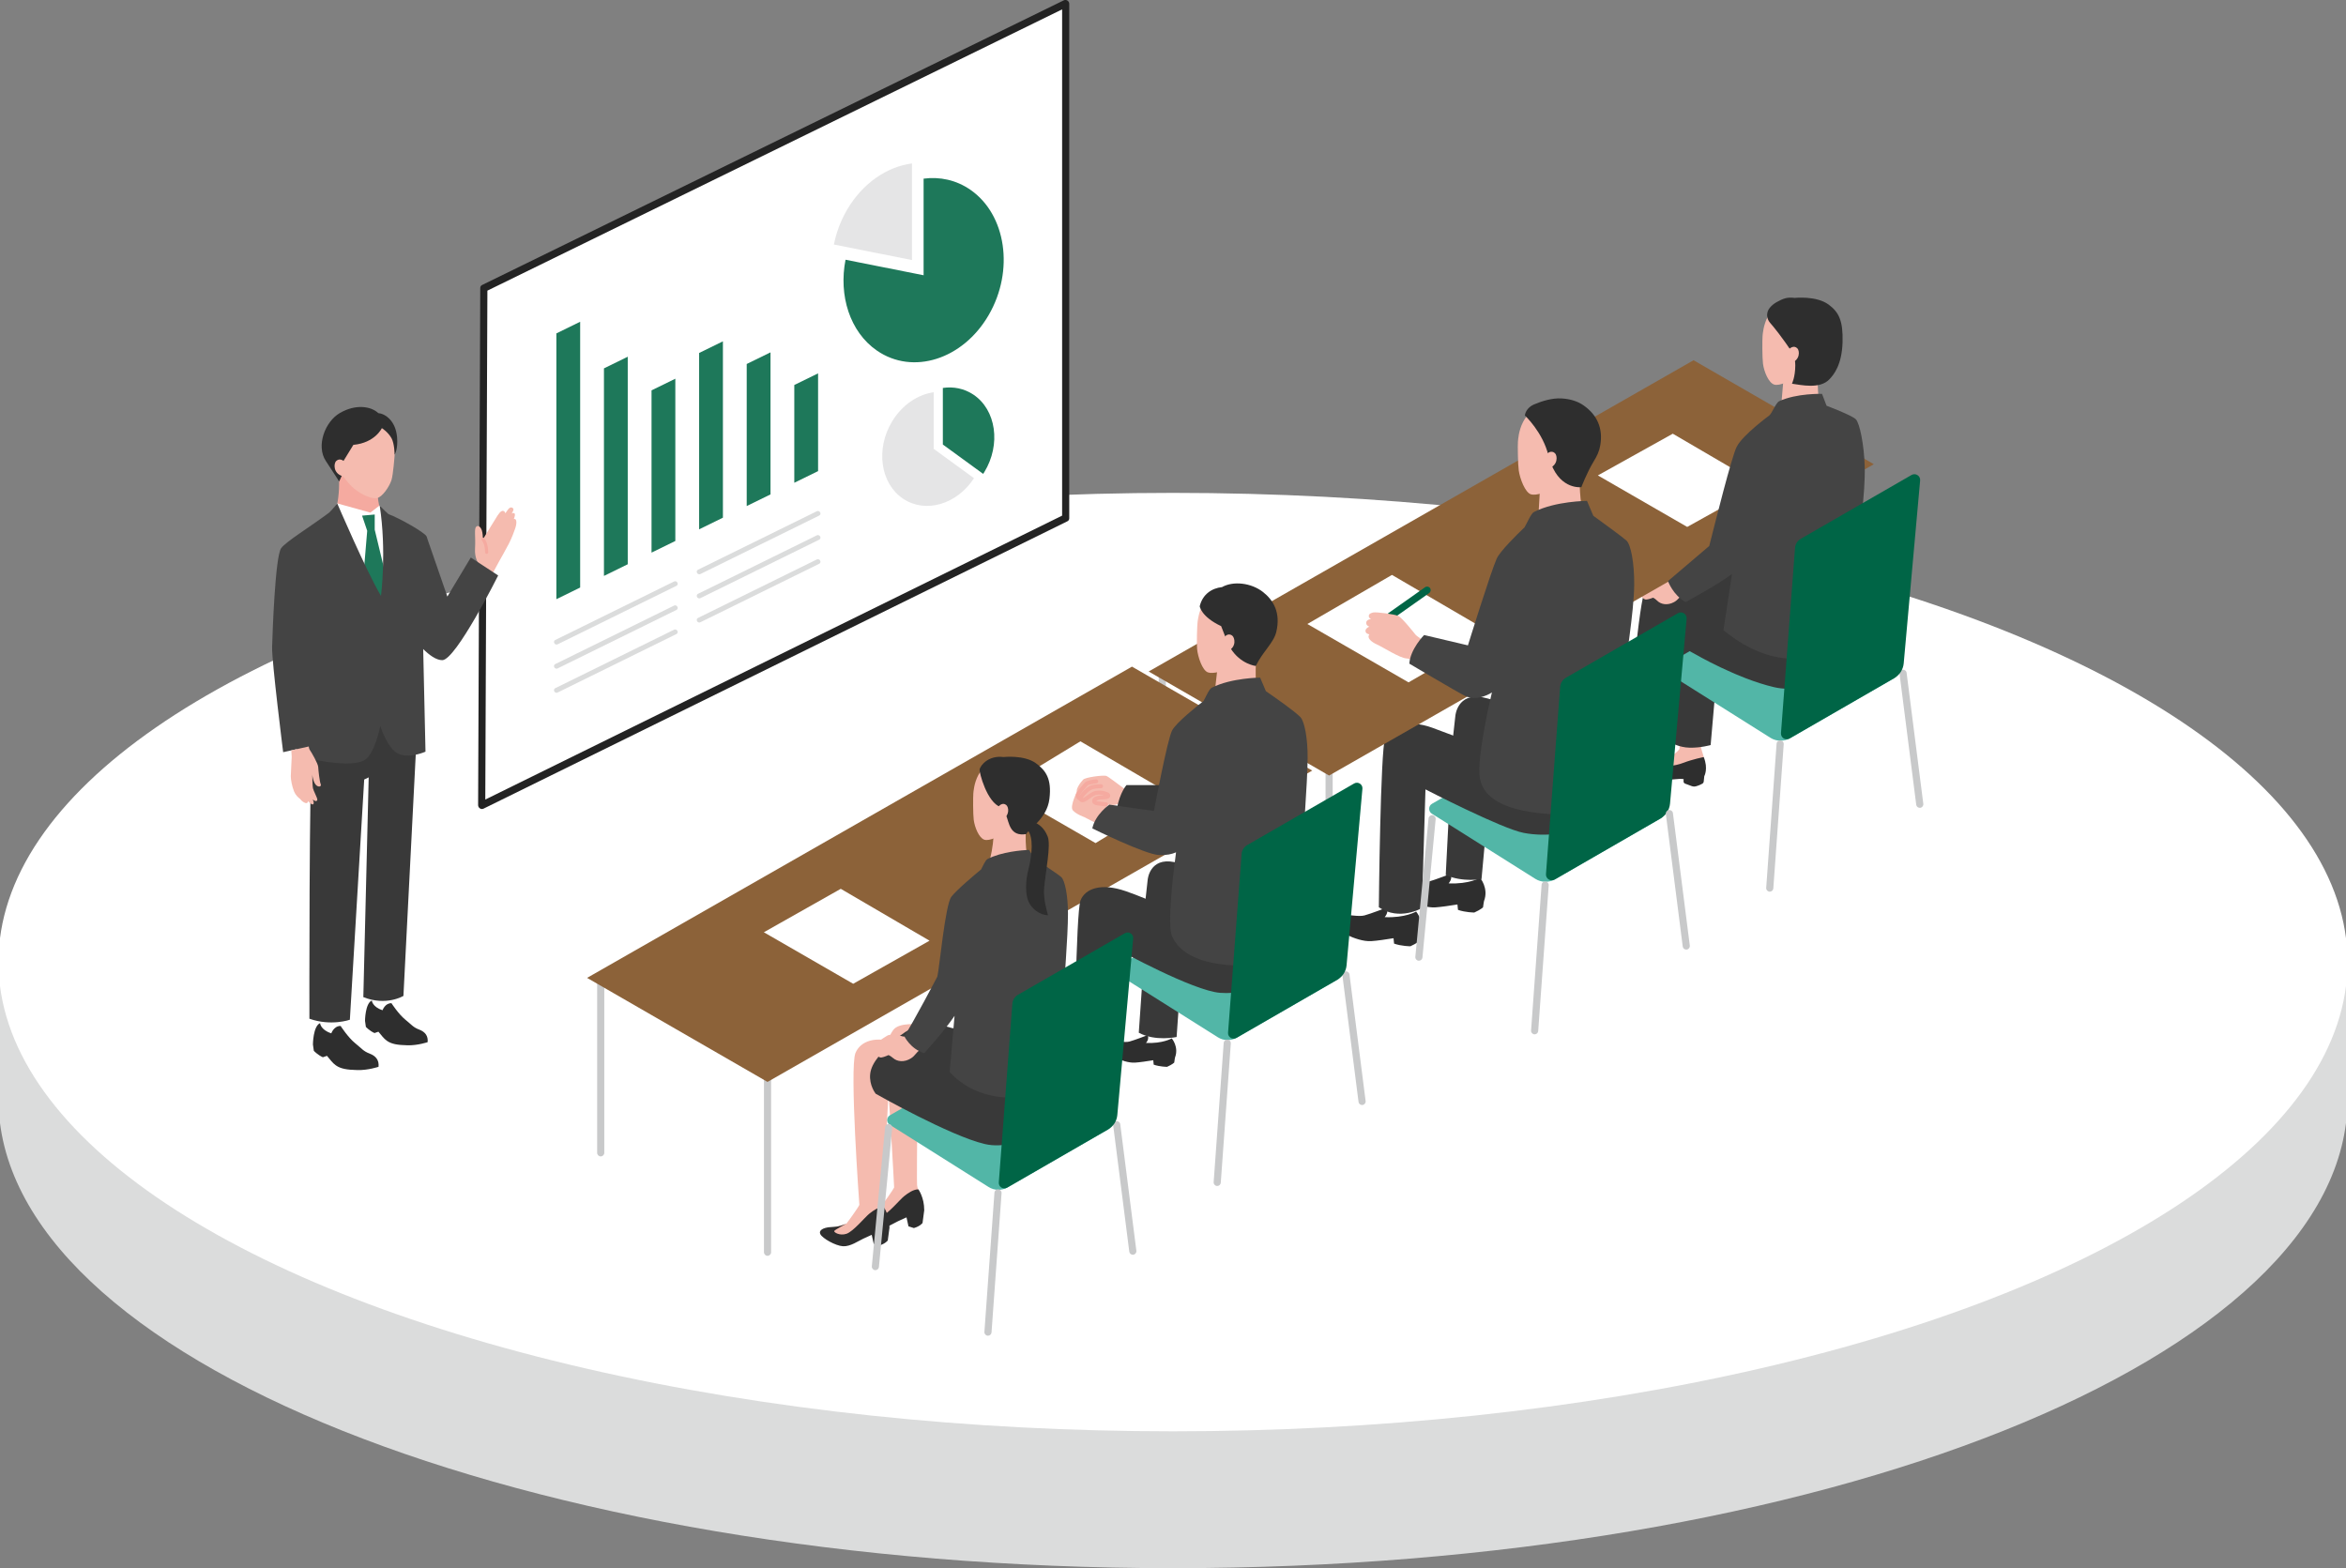 <?xml version="1.0" encoding="UTF-8"?>
<svg id="a" data-name="Bg" xmlns="http://www.w3.org/2000/svg" viewBox="0 0 691.101 461.964">
  <rect x="0" y="0" width="691.101" height="461.964" fill="#808080" stroke="none"/>
  <g>
    <path d="m691.551,323.751c0,76.343-154.909,138.231-346,138.231S-.449,400.094-.449,323.751v-40.317h692v40.317Z" style="fill: #dbdcdc;"/>
    <ellipse cx="345.551" cy="283.433" rx="346" ry="138.231" style="fill: #fff;"/>
  </g>
  <g>
    <polygon points="313.937 152.604 313.937 1.036 142.53 84.924 141.899 237.282 313.937 152.604" style="fill: #fff;"/>
    <path d="m141.372,238.145c-.326-.216-.526-.583-.525-.959l.631-152.359c.001-.374.202-.701.526-.859L313.411.081c.326-.16.726-.125,1.051.092.325.216.526.58.526.955v151.568c0,.375-.199.703-.524.863l-172.039,84.678c-.163.081-.346.112-.528.096s-.363-.079-.526-.188ZM312.886,2.763l-169.307,82.86-.621,149.924,169.928-83.64V2.763Z" style="fill: #232323;"/>
    <g>
      <path d="m163.898,189.887c.119.01.24-.009.351-.064l35.046-17.25c.335-.165.449-.584.255-.935-.194-.351-.622-.504-.958-.338l-35.046,17.25c-.335.165-.449.584-.255.935.13.235.365.381.607.402Z" style="fill: #dbdcdc;"/>
      <path d="m205.953,169.187c.119.01.24-.009.351-.064l35.046-17.249c.335-.165.449-.584.255-.935-.194-.351-.621-.504-.958-.338l-35.046,17.249c-.335.165-.449.584-.255.935.13.235.365.381.607.402Z" style="fill: #dbdcdc;"/>
      <path d="m163.898,196.988c.119.01.24-.009.351-.064l35.046-17.249c.335-.165.449-.584.255-.935-.194-.351-.622-.504-.958-.338l-35.046,17.249c-.335.165-.449.584-.255.935.13.235.365.381.607.402Z" style="fill: #dbdcdc;"/>
      <path d="m205.953,176.289c.119.01.24-.009.351-.064l35.046-17.25c.335-.165.449-.584.255-.935-.194-.351-.621-.504-.958-.338l-35.046,17.25c-.335.165-.449.584-.255.935.13.235.365.381.607.402Z" style="fill: #dbdcdc;"/>
      <path d="m163.898,204.089c.119.01.24-.009.351-.064l35.046-17.25c.335-.165.449-.584.255-.935-.194-.351-.622-.504-.958-.338l-35.046,17.249c-.335.165-.449.584-.255.935.13.235.365.381.607.402Z" style="fill: #dbdcdc;"/>
      <path d="m205.953,183.39c.119.01.24-.009.351-.064l35.046-17.25c.335-.165.449-.584.255-.935-.194-.351-.621-.503-.958-.338l-35.046,17.249c-.335.165-.449.584-.255.935.13.235.365.381.607.402Z" style="fill: #dbdcdc;"/>
    </g>
    <g>
      <polygon points="184.925 166.231 184.925 105.091 177.916 108.521 177.916 169.662 184.925 166.231" style="fill: #1e785a;"/>
      <polygon points="198.943 159.37 198.943 111.569 191.934 114.999 191.934 162.801 198.943 159.37" style="fill: #1e785a;"/>
      <polygon points="170.907 173.091 170.907 94.79 163.898 98.221 163.898 176.522 170.907 173.091" style="fill: #1e785a;"/>
      <polygon points="212.961 152.51 212.961 100.557 205.952 103.987 205.952 155.94 212.961 152.51" style="fill: #1e785a;"/>
      <polygon points="226.98 145.65 226.98 103.803 219.971 107.233 219.971 149.08 226.98 145.65" style="fill: #1e785a;"/>
      <polygon points="240.998 138.789 240.998 109.991 233.989 113.421 233.989 142.219 240.998 138.789" style="fill: #1e785a;"/>
    </g>
    <g>
      <path d="m245.66,72.036c.681-3.471,1.947-6.924,3.829-10.165,4.605-7.928,11.833-12.764,19.17-13.723v28.461s-22.999-4.572-22.999-4.572Z" style="fill: #e5e5e6;"/>
      <path d="m272.082,81.09v-28.461c4.772-.624,9.589.387,13.761,3.267,10.588,7.309,13.009,23.841,5.409,36.926-7.6,13.084-22.344,17.766-32.931,10.456-7.965-5.499-11.307-16.217-9.238-26.761l22.999,4.572Z" style="fill: #1e785a;"/>
    </g>
    <g>
      <path d="m277.752,114.286c3.116-.448,6.26.151,8.965,1.947,6.75,4.482,8.209,14.709,3.257,22.841-.111.182-.227.358-.342.535l-11.88-8.651v-16.672Z" style="fill: #1e785a;"/>
      <path d="m262.829,124.11c2.967-4.874,7.563-7.887,12.222-8.556v16.672s11.88,8.651,11.88,8.651c-5.035,7.723-14.246,10.456-20.845,6.074-6.75-4.482-8.209-14.709-3.257-22.841Z" style="fill: #e5e5e6;"/>
    </g>
  </g>
  <g>
    <path d="m489.595,223.582c.488.03,1.182.043,1.495-.097,1.108-.494,3.121-1.947,3.658-2.86,0,0,.341-12.704.573-17.508l8.804,1.793s-3.083,13.35-3.086,14.922c-.001.584.618,2.186.855,3.196l-.779,3.236-10.799.985-3.718-2.349,1.29-1.305,1.706-.013Z" style="fill: #f5bbaf;"/>
    <path d="m485.695,223.094c1.832-.111,3.9.488,3.9.488-.686.214-1.853.859-.658,1.643,1.196.784,4.369.502,7.024-.521,2.655-1.023,5.933-1.677,5.933-1.677,1.4,3.436.165,5.636.165,5.636l-.166,1.577c-.027.26-.175.493-.401.625-.364.211-.998.526-1.882.772-.408.114-.842.099-1.239-.049l-1.977-.737c-.273-.102-.451-.366-.442-.657l.019-.667c-1.743-.254-2.857.264-5.453.168-2.974-.11-6.101-3.011-6.698-4.229-.597-1.219.043-2.263,1.874-2.373Z" style="fill: #2e2e2e;"/>
    <path d="m476.096,229.34c.53.032,1.285.047,1.625-.105,1.205-.537,3.393-2.116,3.977-3.109,0,0,.371-13.809.623-19.032l9.571,1.949s-3.351,14.512-3.355,16.22c-.001.635.671,2.377.929,3.474l-.847,3.518-11.739,1.071-4.041-2.554,1.402-1.418,1.855-.014Z" style="fill: #f5bbaf;"/>
    <path d="m471.856,228.809c1.991-.12,4.24.531,4.24.531-.746.233-2.015.934-.715,1.786,1.3.852,4.749.546,7.636-.566,2.886-1.112,6.449-1.823,6.449-1.823,1.522,3.735.179,6.126.179,6.126l-.18,1.714c-.03.283-.19.536-.436.679-.395.229-1.085.571-2.046.839-.443.124-.916.108-1.347-.053l-2.149-.801c-.297-.111-.49-.398-.481-.714l.021-.725c-1.895-.276-3.105.287-5.928.183-3.233-.12-6.632-3.273-7.281-4.597-.649-1.325.046-2.46,2.037-2.58Z" style="fill: #2e2e2e;"/>
    <path d="m506.51,189.876l-2.577,29.618s-2.951.847-6.184.777c-3.234-.071-5.566-1.559-5.566-1.559l2.482-30.899,11.845,2.064Z" style="fill: #393939;"/>
    <path d="m496.547,186.894l-.679,3.922c-.688,6.926-2.831,28.78-3.029,34.122,0,0-2.565,1.314-6.876,1.218-4.311-.096-7.35-2.354-7.35-2.354.271-5.087,4.173-44.861,5.589-48.517l12.345,11.608Z" style="fill: #393939;"/>
    <path d="m558.099,196.843l-30.832-18.652c-1.761-1.065-3.963-1.088-5.746-.06l-30.069,17.339c-1.104.636-1.134,2.216-.057,2.895l30.134,18.982c1.772,1.117,4.018,1.16,5.833.114l30.706-17.706c1.115-.643,1.132-2.245.031-2.911Z" style="fill: #52b6a7;"/>
    <path d="m565.538,237.987c.044,0,.089-.003.134-.008.576-.073.984-.599.91-1.175l-4.92-38.603c-.073-.575-.597-.978-1.176-.909-.576.073-.984.599-.91,1.174l4.92,38.603c.067.531.52.917,1.041.917Z" style="fill: #c8c9ca;"/>
    <path d="m521.349,262.688c.546,0,1.008-.422,1.047-.975l3.064-42.475c.042-.578-.394-1.081-.973-1.123-.577-.045-1.082.394-1.124.972l-3.064,42.475c-.042.578.394,1.081.973,1.123.025.002.051.003.077.003Z" style="fill: #c8c9ca;"/>
    <path d="m504.454,166.741c-1.601-.326-6.4-1.303-8.328,1.298-1.928,2.602-1.57,5.105-1.57,5.105,0,0,19.033,9.217,18.97,8.946-.02-.087,4.008-12.576,4.008-12.576,0,0-11.701-2.493-13.08-2.773Z" style="fill: #393939;"/>
    <path d="m495.868,190.816l3.349,1.809s12.426,7.266,23.428,9.821c11.002,2.555,24.347-5.822,24.807-12.883.461-7.061-2.027-15.843-2.027-15.843h-28.545s-.917,5.794-.917,5.794c0,0-10.629-4.454-18.097-7.089-7.434-2.622-12.247-.797-13.664,2.859l.569,11.142,11.098,4.388Z" style="fill: #393939;"/>
    <path d="m483.379,174.192c.153-1.849,2.431-2.885,3.622-3.521,1.191-.636,4.365.518,4.365.518l1.7.092,2.699,4.004c-1.042.452-1.309,1.385-2.604,2.09-1.958,1.065-3.897.675-4.954-.393-.424-.428-.843-.713-1.205-.904-.782.29-1.932.662-2.346.512-.736-.266-1.405-.844-1.276-2.398Z" style="fill: #f5bbaf;"/>
    <polygon points="427.332 253.994 426.957 258.421 424.225 260.978 427.929 262.878 436.217 261.483 436.004 258.598 435.997 253.994 427.332 253.994" style="fill: #fff;"/>
    <path d="m436.004,258.598s-3.202,1.926-9.263,1.642c0,0,.597-.635.749-1.453.135-.731-.142-1.366-.142-1.366,0,0-4.671,1.812-6.549,2.316-1.741.468-4.783-.294-6.535-.177-3.262.218-2.48,3.818-2.48,3.818,0,0,6.336,4.217,11.006,3.935,1.717-.104,4.455-.522,6.556-.858l.16,1.589c2.209.777,4.807.784,4.807.784,1.973-.884,2.571-1.536,2.571-1.536.01-.282.283-1.819.283-1.819,1.466-3.804-1.163-6.876-1.163-6.876Z" style="fill: #2e2e2e;"/>
    <polygon points="408.504 263.936 408.129 268.363 405.397 270.92 409.101 272.82 417.389 271.425 417.176 268.54 417.169 263.936 408.504 263.936" style="fill: #fff;"/>
    <path d="m417.176,268.54s-3.202,1.926-9.263,1.642c0,0,.597-.635.749-1.453.135-.731-.142-1.366-.142-1.366,0,0-4.671,1.812-6.549,2.316-1.741.468-4.783-.294-6.535-.177-3.262.218-2.48,3.818-2.48,3.818,0,0,6.336,4.217,11.006,3.935,1.716-.104,4.455-.522,6.556-.858l.16,1.589c2.209.777,4.807.784,4.807.784,1.974-.884,2.571-1.536,2.571-1.536.01-.282.283-1.819.283-1.819,1.466-3.804-1.163-6.876-1.163-6.876Z" style="fill: #2e2e2e;"/>
    <path d="m439.076,230.107l-2.64,28.876s-5.534.999-10.543-1.19l1.486-28.956,11.697,1.27Z" style="fill: #393939;"/>
    <path d="m489.232,238.171l-31.165-18.853c-1.78-1.077-4.006-1.1-5.808-.061l-30.393,17.526c-1.115.643-1.147,2.24-.057,2.926l30.459,19.187c1.792,1.129,4.062,1.173,5.896.115l31.037-17.897c1.127-.65,1.144-2.269.031-2.943Z" style="fill: #52b6a7;"/>
    <path d="m448.293,230.958l-14.561-5.39-5.774-7.722.772-6.966s.558-6.944,8.181-5.421c7.491,1.497,17.563,8.022,17.563,8.022l-6.181,17.477Z" style="fill: #393939;"/>
    <path d="m440.418,221.519s-11.283-4.515-18.517-7.139c-6.732-2.442-12.404-.807-13.839,2.896-1.435,3.703-1.872,49.998-1.872,49.998,6.075,4.151,12.677.242,12.677.242l1.057-34.965s22.503,11.617,28.982,12.825c12.653,2.36,25.594-3.763,28.012-9.489,2.418-5.726-.445-22.011-.445-22.011l-34.433-.654-1.621,8.297Z" style="fill: #393939;"/>
    <g>
      <path d="m391.539,279.821c.58,0,1.051-.47,1.051-1.05v-52.603c0-.58-.471-1.05-1.051-1.05s-1.051.47-1.051,1.05v52.603c0,.58.471,1.05,1.051,1.05Z" style="fill: #c8c9ca;"/>
      <path d="m342.399,250.526c.58,0,1.051-.47,1.051-1.05v-51.645c0-.58-.471-1.05-1.051-1.05s-1.051.47-1.051,1.05v51.645c0,.58.471,1.05,1.051,1.05Z" style="fill: #c8c9ca;"/>
      <polygon points="338.379 197.823 498.899 106.128 552.001 136.755 391.535 228.475 338.379 197.823" style="fill: #8c6239;"/>
    </g>
    <polygon points="414.943 201.025 439.683 186.679 410.058 169.368 385.131 183.833 414.943 201.025" style="fill: #fff;"/>
    <path d="m465.336,140.782s-.112,7.468,1.339,11.401l-8.838,2.789-4.611-3.539s.371-6.459.654-11.161l5.493-3.162,5.963,3.672Z" style="fill: #f5bbaf;"/>
    <path d="m457.047,143.67c-1.131,1.238-4.446,2.444-6.064,1.95-1.685-.515-3.227-4.577-3.577-7.024-.258-1.805-.334-7.351-.245-8.404.089-1.053.503-11.002,10.43-11.03,10.206-.029,12.172,6.394,11.855,10.722-.242,3.306-2.514,7.849-10.114,9.729,0,0-1.188,2.854-2.285,4.055Z" style="fill: #f5bbaf;"/>
    <path d="m456.932,136.629c-.415-1.081-.678-1.997-.787-2.452-1.649-6.856-6.952-11.801-6.952-11.801.354-2.075,2.135-2.983,2.673-3.212,2.496-1.062,5.417-1.937,8.147-1.786,2.533.14,4.773.847,6.478,2.043,4.095,2.872,5.755,6.82,4.934,11.733-.302,1.806-.931,3.127-1.985,4.848-1.876,3.063-3.593,7.51-3.593,7.51,0,0-5.948.85-8.915-6.882Z" style="fill: #2e2e2e;"/>
    <path d="m409.595,182.543c.21,0,.422-.062.606-.193,3.654-2.581,10.614-7.497,10.805-7.628.474-.328.597-.977.274-1.453-.323-.477-.969-.606-1.448-.288-.077.05-5.939,4.191-10.844,7.655-.474.335-.587.99-.251,1.464.205.289.53.444.859.444Z" style="fill: #006546;"/>
    <path d="m456.323,137.929c2.659-.853,2.53-3.689,1.739-4.421-1.116-1.033-2.287.13-2.287.13l-.832.57.803,3.933.577-.213Z" style="fill: #f5bbaf;"/>
    <path d="m403.24,181.32c.067-.671,1.325-.888,1.325-.888.958-.179,6.243.506,7.357,1.02,1.113.513,4.891,5.287,4.931,5.347.863,1.272,7.781,4.863,7.781,4.863l-2.986,6.016s-5.286-3.601-7.291-3.701c-2.005-.1-6.877-3.288-8.706-4.106-1.881-.842-3.021-2.037-2.267-2.975-.499-.152-1.18-.335-1.122-1.134.042-.581.708-.969,1.127-1.158-.532-.128-1.029-.618-.903-1.306.122-.667.989-.898,1.389-.97-.576-.251-.68-.554-.634-1.007Z" style="fill: #f5bbaf;"/>
    <path d="m415.169,195.511c.282-4.314,4.354-8.433,4.354-8.433l12.909,3.047s6.675-21.512,8.472-25.54c.988-2.215,6.014-7.15,8.2-9.234.861-1.444,1.89-4.072,2.798-4.534,6.325-3.216,15.602-3.258,15.602-3.258l1.864,4.388c2.948,2.134,8.849,6.433,9.787,7.319,1.246,1.177,2.32,6.515,2.261,13.031-.077,8.457-2.633,22.446-2.742,26.603-.109,4.157,1.964,35.824,1.964,35.824,0,0-9.62,5.308-16.978,5.324-19.845.043-26.481-4.641-27.667-10.638-1.186-5.997,3.506-25.418,3.506-25.418,0,0-4.198,2.868-7.959.999-2.425-1.205-16.368-9.48-16.368-9.48Z" style="fill: #444;"/>
    <path d="m496.859,182.275l-4.888,54.447c-.166,1.847-1.222,3.499-2.83,4.426l-31.153,17.965c-1.191.687-2.666-.239-2.562-1.609l4.181-55.148c.085-1.127.723-2.139,1.703-2.703l32.989-19.01c1.201-.692,2.684.254,2.56,1.633Z" style="fill: #006546;"/>
    <path d="m496.751,279.747c.045,0,.089-.003.134-.008.576-.073.984-.599.91-1.174l-4.973-39.019c-.073-.576-.599-.982-1.176-.909-.576.073-.984.599-.91,1.175l4.973,39.019c.068.531.52.917,1.042.917Z" style="fill: #c8c9ca;"/>
    <path d="m452.086,304.715c.546,0,1.008-.422,1.047-.975l3.097-42.934c.042-.578-.394-1.081-.973-1.123-.572-.049-1.083.394-1.124.972l-3.097,42.934c-.042.578.394,1.081.973,1.123.025.002.051.003.077.003Z" style="fill: #c8c9ca;"/>
    <path d="m417.987,283.034c.535,0,.993-.407,1.045-.95l3.896-40.782c.055-.578-.369-1.09-.947-1.145-.58-.061-1.091.368-1.146.945l-3.896,40.782c-.055.578.369,1.09.947,1.145.034.003.068.005.101.005Z" style="fill: #c8c9ca;"/>
    <polygon points="497.029 155.233 518.933 143.05 492.781 127.768 470.712 140.057 497.029 155.233" style="fill: #fff;"/>
    <path d="m535.521,109.281s-.334,7.241.796,11.047l-7.735,2.755-3.876-3.405s.526-6.265.921-10.825l9.895.429Z" style="fill: #f5bbaf;"/>
    <path d="m528.789,110.967c-1.117,1.189-4.578,2.829-6.145,2.326-1.632-.524-2.985-3.776-3.292-6.16-.226-1.76-.223-7.156-.122-8.179.101-1.023.642-10.696,10.299-10.586,9.929.113,11.958,6.453,11.59,10.659-.281,3.213-2.759,7.536-10.179,9.261,0,0-1.066,1.526-2.15,2.679Z" style="fill: #f5bbaf;"/>
    <path d="m503.519,160.845c1.677-6.537,6.582-26.316,8.102-29.248,1.822-3.513,9.586-9.197,9.586-9.197.786-.608,1.97-3.771,2.901-4.202,5.18-2.401,12.639-2.164,12.639-2.164l1.336,3.494s7.461,2.81,8.619,3.986c1.147,1.165,2.441,7.484,2.621,13.973.224,8.063-1.677,19.738-1.925,23.696-.249,3.958,1.943,24.233,1.943,24.233,0,0-11.495,8.591-21.685,8.591-10.63,0-19.94-8.385-19.94-8.385l2.516-16.551h0c-4.102,3.147-13.685,8.305-13.685,8.305-3.713-2.09-5.181-6.186-5.181-6.186l12.154-10.344Z" style="fill: #444;"/>
    <path d="m565.646,141.544l-4.836,53.866c-.164,1.828-1.208,3.461-2.8,4.379l-30.821,17.773c-1.179.68-2.638-.237-2.535-1.592l4.137-54.56c.085-1.115.715-2.116,1.685-2.674l32.638-18.807c1.188-.685,2.655.252,2.533,1.616Z" style="fill: #006546;"/>
    <path d="m528.194,104.143c-3.23-4.788-5.459-7.571-6.779-9.079-1.09-1.246-1.121-3.1-.069-4.379.499-.606,1.167-1.21,2.059-1.697,1.842-1.006,3.054-1.53,5.259-1.226,0,0,6.386-.706,10.014,1.96,3.056,2.246,4.288,4.837,4.116,11.045-.187,6.734-2.575,9.602-3.875,10.972-2.821,2.973-8.345,1.665-11.035,1.301,0,0,.975-1.925.982-5.402.005-2.136-.672-3.495-.672-3.495Z" style="fill: #2e2e2e;"/>
    <path d="m527.702,106.876c2.598-.793,2.512-3.554,1.753-4.277-1.071-1.02-2.227.095-2.227.095l-.817.544.727,3.837.564-.199Z" style="fill: #f5bbaf;"/>
  </g>
  <g>
    <g>
      <path d="m226.106,369.959c.58,0,1.051-.47,1.051-1.05v-52.482c0-.58-.471-1.05-1.051-1.05s-1.051.47-1.051,1.05v52.482c0,.58.471,1.05,1.051,1.05Z" style="fill: #c8c9ca;"/>
      <path d="m176.965,340.672c.58,0,1.051-.47,1.051-1.05v-51.532c0-.58-.471-1.05-1.051-1.05s-1.051.47-1.051,1.05v51.532c0,.58.471,1.05,1.051,1.05Z" style="fill: #c8c9ca;"/>
      <polygon points="172.946 288.082 333.466 196.387 386.568 227.013 226.101 318.733 172.946 288.082" style="fill: #8c6239;"/>
    </g>
    <polygon points="322.738 248.375 345.679 234.407 318.271 218.391 295.156 232.47 322.738 248.375" style="fill: #fff;"/>
    <polygon points="251.341 289.82 273.832 277.127 247.68 261.845 225.023 274.644 251.341 289.82" style="fill: #fff;"/>
    <g>
      <polygon points="318.729 310.22 318.556 314.464 316.054 317.02 319.67 318.68 327.527 317.002 327.203 314.255 327.003 309.859 318.729 310.22" style="fill: #fff;"/>
      <path d="m327.203,314.255s-2.977,1.973-8.777,1.955c0,0,.544-.631.654-1.419.099-.703-.193-1.298-.193-1.298,0,0-4.385,1.925-6.157,2.485-1.643.519-4.58-.081-6.248.104-3.106.345-2.209,3.75-2.209,3.75,0,0,6.228,3.763,10.675,3.298,1.635-.171,4.232-.685,6.225-1.093l.22,1.51c2.142.65,4.624.548,4.624.548,1.848-.927,2.391-1.574,2.391-1.574-.003-.27.194-1.749.194-1.749,1.241-3.693-1.399-6.518-1.399-6.518Z" style="fill: #2e2e2e;"/>
      <polygon points="338.082 302.131 337.774 305.758 335.535 307.854 338.57 309.411 345.362 308.268 345.188 305.903 345.182 302.131 338.082 302.131" style="fill: #fff;"/>
      <path d="m345.188,305.903s-2.624,1.578-7.59,1.345c0,0,.489-.52.614-1.191.111-.599-.116-1.119-.116-1.119,0,0-3.828,1.485-5.366,1.898-1.427.383-3.92-.241-5.355-.145-2.673.179-2.032,3.129-2.032,3.129,0,0,5.192,3.456,9.019,3.225,1.407-.085,3.65-.428,5.372-.703l.131,1.302c1.81.637,3.939.643,3.939.643,1.617-.725,2.107-1.258,2.107-1.258.008-.231.232-1.491.232-1.491,1.202-3.117-.953-5.634-.953-5.634Z" style="fill: #2e2e2e;"/>
      <path d="m318.305,265.285c-1.374,3.546-1.792,47.876-1.792,47.876,5.817,3.974,12.139.232,12.139.232l1.012-33.481.372-12.497-11.731-2.13Z" style="fill: #393939;"/>
      <path d="m355.179,257.405c-2.941-1.447-6.304-2.848-9.25-3.436-7.3-1.459-7.834,5.191-7.834,5.191l-.739,6.671,11.911,6.681,5.911-15.106Z" style="fill: #393939;"/>
      <path d="m348.284,281.784l-1.669,23.713s-6.247,1.391-11.144-1.258l1.886-27.191,10.927,4.736Z" style="fill: #393939;"/>
      <path d="m394.065,285.771l-29.773-18.011c-1.701-1.029-3.827-1.051-5.549-.058l-29.035,16.743c-1.066.614-1.095,2.14-.055,2.796l29.098,18.33c1.712,1.078,3.88,1.121,5.633.11l29.651-17.098c1.077-.621,1.093-2.168.03-2.811Z" style="fill: #52b6a7;"/>
      <path d="m318.305,265.285c1.374-3.546,6.061-5.231,13.252-2.773,6.972,2.383,16.737,7.031,16.737,7.031l3.24-7.892,28.586-.043s5.571,16.343,2.837,21.631c-2.504,4.841-13.938,9.965-23.505,9.25-8-.599-29.788-12.576-29.788-12.576l-11.359-14.627Z" style="fill: #393939;"/>
      <path d="m325.192,243.693l-5.822-2.993s-2.26-.785-3.319-1.963c-1.059-1.178,1.461-6.03,1.461-6.03,0,0,5.187-2.206,7.617.713l.862,4.254,2.9,1.873-3.699,4.147Z" style="fill: #f5bbaf;"/>
      <path d="m336.242,233.144s-3.823.057-5.364-1.026c-1.541-1.083-4.444-3.438-5.068-3.562-1.081-.215-6.066.421-6.723,1.121-.585.623-2.832,3.251-1.465,4.268-.29.614.062,1.183.709,1.275-.005.164.056.31.224.423.749.506,2.217-1.164,3.519-1.782,2.005-.952,4.212.215,4.212.215,0,0,.884.767-1.245.813-2.129.047-2.78.578-2.715,1.153.084.742,1.731.66,3.522.934,1.791.274,2.459.244,3.356-.072.897-.316,5.495.452,5.495.452l1.543-4.213Z" style="fill: #f5bbaf;"/>
      <path d="m325.849,237.572c.29,0,.543-.211.588-.505.05-.325-.173-.629-.498-.678-.47-.072-.93-.12-1.357-.165-.589-.062-1.379-.144-1.637-.28.124-.134.572-.426,2.11-.459.786-.017,1.719-.122,1.96-.789.158-.436-.083-.848-.338-1.068-.034-.03-.071-.055-.112-.077-.101-.053-2.498-1.293-4.747-.226-.52.247-1.032.622-1.526.984-.402.295-1.049.769-1.342.829.131-.295.648-.85.857-1.077.614-.662,1.351-1.369,2.158-1.598.821-.232,2.377-.253,2.393-.254.329-.003.593-.273.589-.602-.003-.326-.27-.588-.595-.588h-.007c-.07,0-1.73.023-2.705.299-1.09.309-1.98,1.151-2.706,1.933-.726.782-1.276,1.434-1.198,2.113.025.219.13.531.487.772.827.56,1.817-.167,2.775-.868.45-.33.916-.671,1.333-.87,1.015-.482,2.122-.321,2.852-.109-.049.002-.099.003-.153.005-1.537.033-2.515.312-2.988.854-.241.274-.346.607-.307.961.116,1.026,1.325,1.152,2.724,1.298.408.043.849.089,1.299.157.031.005.061.007.091.007Z" style="fill: #f5aaa0;"/>
      <path d="m318.046,235.743c.231,0,.452-.136.548-.362.129-.302-.012-.652-.315-.781-.059-.025-.136-.072-.162-.157-.026-.083,0-.193.072-.31.371-.605,1.734-2.251,2.238-2.765.215-.194,1.414-.473,2.564-.594.327-.035.564-.328.53-.655-.035-.327-.333-.558-.656-.529-.793.084-2.7.344-3.29.946-.495.505-1.95,2.238-2.403,2.975-.257.417-.324.877-.191,1.295.126.394.428.719.83.89.076.032.155.048.233.048Z" style="fill: #f5aaa0;"/>
      <path d="m329.04,238.113c.898-4.74,2.806-6.821,2.806-6.821h12.86s-1.575,9.691-1.575,9.691l-14.092-2.87Z" style="fill: #393939;"/>
      <path d="m401.248,325.537c.044,0,.089-.003.134-.008.576-.073.984-.599.91-1.174l-4.75-37.277c-.073-.576-.597-.982-1.176-.909-.576.073-.984.599-.91,1.174l4.75,37.277c.068.531.52.917,1.042.917Z" style="fill: #c8c9ca;"/>
      <path d="m358.578,349.389c.546,0,1.008-.422,1.047-.975l2.958-41.015c.042-.578-.394-1.081-.973-1.123-.578-.045-1.082.394-1.124.972l-2.958,41.015c-.042.578.394,1.081.973,1.123.025.002.051.003.077.003Z" style="fill: #c8c9ca;"/>
      <path d="m370.007,194.788s-.491,7.186.704,11.048l-8.654,2.233-4.259-3.644s.689-6.202,1.203-10.715l5.452-2.764,5.554,3.841Z" style="fill: #f5bbaf;"/>
      <path d="m361.829,196.574c-1.16,1.109-4.45,2.065-6.007,1.504-1.621-.584-2.94-4.523-3.17-6.862-.17-1.726.009-6.988.144-7.981.135-.993.993-10.401,10.683-9.864,9.962.552,11.708,6.526,11.202,10.611-.387,3.12-2.932,7.526-10.436,8.877,0,0-1.29,2.639-2.416,3.715Z" style="fill: #f5bbaf;"/>
      <path d="m359.737,184.462l1.815,4.666.958,1.859c2.925,4.717,7.44,5.208,7.44,5.208,1.857-3.99,5.221-6.778,6-9.926,1.435-5.802-.89-9.515-3.868-11.85-3.536-2.772-8.838-3.305-12.091-1.46-3.085.322-5.752,2.194-6.569,5.637,0,0,.353,3.055,6.315,5.866Z" style="fill: #2e2e2e;"/>
      <path d="m361.853,191.719c2.461-1.186,1.951-3.917,1.086-4.519-1.221-.85-2.199.436-2.199.436l-.729.665,1.311,3.702.53-.284Z" style="fill: #f5bbaf;"/>
      <path d="m326.797,237.04l13.129,1.886s3.942-21.017,5.359-23.734c1.18-2.261,7.252-7.11,9.256-8.674.758-1.352,1.639-3.512,2.421-3.91,5.781-2.94,14.26-2.978,14.26-2.978l1.699,4c2.734,1.872,8.502,5.897,10.199,7.674,1.096,1.148,2.148,6.032,2.093,12.066-.071,7.831-1.4,23.567-1.501,27.416-.101,3.849,3.364,27.502,3.364,27.502,0,0-10.4,5.834-17.207,6.127-17.334.747-22.681-4.413-24.584-8.575-1.519-3.321.344-18.677,1.159-24.744-1.345.575-2.721.861-4.961.8-4.052-.111-19.702-7.852-19.702-7.852.878-4.15,5.016-7.004,5.016-7.004Z" style="fill: #444;"/>
      <path d="m401.352,232.372l-4.669,52.015c-.158,1.765-1.167,3.342-2.703,4.228l-29.762,17.162c-1.138.656-2.547-.229-2.448-1.538l3.995-52.684c.082-1.076.69-2.043,1.627-2.583l31.516-18.161c1.147-.661,2.564.243,2.446,1.56Z" style="fill: #006546;"/>
    </g>
    <g>
      <path d="m262.701,359.327c3.551-2.85,6.467-1.529,8.103-4.186,1.379-2.24-.484-4.152-.648-6.025-.141-1.613.209-37.299.209-37.299l-9.667.899c1.039,3.835,2.702,37.099,2.702,37.099-.467.986-3.381,5.005-3.84,5.543l-4.843,1.921,2.21,2.181,5.774-.133Z" style="fill: #f5bbaf;"/>
      <path d="m254.492,356.391c1.617-.18,2.512.053,5.068-1.033,0,0-3.4,1.79-3.566,2.148-.166.358,1.595,1.498,3.609.818,2.014-.68,5.413-4.858,6.708-5.902,1.295-1.044,2.855-2.07,4.24-2.03,0,0,1.735,2.387,1.715,6.127h.004s-.004.03-.004.03c0,.04.002.078.001.118,0,0-.015.009-.018.011l-.479,3.61s-.633.931-2.542,1.5l-1.601-.511-.581-2.646c-.906.413-1.907.87-2.507,1.143-1.362.621-3.812,2.372-6.003,2.22-2.191-.152-5.982-2.312-6.61-3.526-.629-1.214.949-1.9,2.566-2.079Z" style="fill: #2e2e2e;"/>
      <path d="m249.318,360.506c.459-.537,3.373-4.557,3.84-5.543,0,0-2.95-40.363-1.147-44.761,1.385-3.379,5.919-5.412,12.725-2.663,6.56,2.65,16.032,8.817,16.032,8.817l-7.368,11.609-11.645-6.096c-.485,10.648-1.944,31.227-1.842,32.395.038.431.165.864.322,1.303l-1.836,3.981-9.6,5.903-3.63-1.678-.3-1.918,4.448-1.349Z" style="fill: #f5bbaf;"/>
      <path d="m270.978,301.72c-.389.172-6.066-.689-7.862,1.734-1.796,2.423-1.462,4.754-1.462,4.754,0,0,8.217-1.238,8.158-1.491-.059-.253,1.166-4.997,1.166-4.997Z" style="fill: #f5bbaf;"/>
      <path d="m326.53,329.882l-29.773-18.011c-1.701-1.029-3.827-1.051-5.549-.058l-29.035,16.743c-1.066.614-1.095,2.14-.055,2.796l29.098,18.33c1.712,1.078,3.88,1.121,5.633.11l29.651-17.098c1.077-.621,1.093-2.168.03-2.811Z" style="fill: #52b6a7;"/>
      <path d="m290.149,337.038c10.246,2.379,23.895-6.942,24.324-13.518.429-6.576-3.325-15.257-3.325-15.257l-30.907-5.448s-3.649-1.226-8.162-1.536c0,0-4.492,1.557-8.32,4.985-3.828,3.428-7.036,6.707-7.41,10.099-.374,3.392,1.632,5.86,1.632,5.86,0,0,21.922,12.435,32.168,14.815Z" style="fill: #393939;"/>
      <path d="m302.244,243.563s-.619,7.817,1.225,11.34l-6.207,4.218-6.515-3.318s2.043-4.45,2.074-12.652l4.985-2.451,4.439,2.863Z" style="fill: #f5bbaf;"/>
      <path d="m295.832,245.166c-1.065,1.132-4.361,2.693-5.854,2.214-1.554-.5-2.842-3.597-3.133-5.868-.215-1.676-.21-6.815-.114-7.789.097-.974.615-10.186,9.812-10.079,9.457.111,11.344,6.139,10.993,10.145-.269,3.06-2.588,7.188-9.655,8.827,0,0-1.016,1.453-2.049,2.551Z" style="fill: #f5bbaf;"/>
      <path d="m333.713,369.647c.044,0,.089-.003.134-.008.576-.073.984-.599.91-1.175l-4.75-37.277c-.073-.576-.598-.98-1.176-.909-.576.073-.984.599-.91,1.174l4.75,37.277c.068.531.52.917,1.042.917Z" style="fill: #c8c9ca;"/>
      <path d="m291.043,393.499c.546,0,1.008-.422,1.047-.975l2.958-41.015c.042-.578-.394-1.081-.973-1.123-.578-.046-1.082.394-1.124.972l-2.958,41.015c-.042.578.394,1.081.973,1.123.025.002.051.003.077.003Z" style="fill: #c8c9ca;"/>
      <path d="m244.25,361.539c1.617-.18,2.512.053,5.068-1.033,0,0-3.4,1.79-3.566,2.148-.166.358,1.595,1.498,3.609.818,2.014-.68,5.413-4.858,6.708-5.902,1.295-1.044,2.854-2.07,4.24-2.03,0,0,1.735,2.387,1.715,6.127h.004s-.004.03-.004.03c0,.04.002.078.001.118,0,0-.015.009-.019.011l-.479,3.61s-.633.931-2.542,1.5l-1.601-.511-.581-2.646c-.906.413-1.907.87-2.507,1.143-1.362.621-3.812,2.372-6.003,2.22-2.191-.152-5.982-2.312-6.61-3.526-.629-1.214.949-1.9,2.566-2.079Z" style="fill: #2e2e2e;"/>
      <path d="m257.877,374.187c.535,0,.993-.407,1.045-.95l3.912-40.961c.055-.578-.369-1.09-.947-1.145-.581-.062-1.091.368-1.146.945l-3.912,40.961c-.055.578.369,1.09.947,1.145.034.003.068.005.101.005Z" style="fill: #c8c9ca;"/>
      <path d="m257.791,309.068c.038-1.968,2.38-3.218,3.598-3.971,1.218-.753,4.656.256,4.656.256l1.807-.016,3.126,4.059c-1.073.549-1.293,1.555-2.617,2.387-2.002,1.259-4.081.976-5.272-.084-.477-.425-.94-.698-1.336-.877-.808.359-2.001.83-2.45.699-.797-.232-1.544-.8-1.512-2.454Z" style="fill: #f5bbaf;"/>
      <path d="m276.139,287.677c.575-2.319,2.309-21.115,4.118-23.492,1.51-1.984,6.882-6.498,8.763-8.056.607-1.181,1.282-2.747,1.897-3.065,4.155-2.151,10.199-2.601,12.231-2.692l1.565,2.542c1.862,1.27,7.086,4.696,7.939,5.49,1.042.97,1.968,5.399,1.959,10.814-.011,7.027-1.173,20.149-1.238,23.603-.065,3.454,3.74,22.495,3.74,22.495,0,0-9.39,7.583-18.699,7.962-12.37.504-18.652-7.507-18.652-7.507l1.438-16.509c-3.079,4.578-8.932,10.997-8.932,10.997-4.09-1.224-5.882-5.01-5.882-5.01,2.47-3.625,9.751-17.572,9.751-17.572Z" style="fill: #444;"/>
      <path d="m333.816,276.483l-4.669,52.015c-.158,1.765-1.167,3.342-2.703,4.228l-29.762,17.162c-1.138.656-2.547-.229-2.448-1.538l3.995-52.685c.082-1.076.69-2.043,1.627-2.582l31.516-18.161c1.147-.661,2.564.243,2.446,1.56Z" style="fill: #006546;"/>
      <path d="m294.887,237.827c-4.195-1.362-6.434-10.364-6.307-11.1.249-1.437,2.84-4.267,7.041-3.702,0,0,6.083-.701,9.553,1.824,2.922,2.127,4.701,4.634,3.972,10.509-.746,6.008-6.307,8.937-6.802,10.355-4.924.83-5.047-3.365-6.026-5.746-.774-1.883-1.431-2.14-1.431-2.14Z" style="fill: #2e2e2e;"/>
      <path d="m295.178,241.362c2.382-1.01,2.024-3.616,1.233-4.225-1.116-.859-2.1.312-2.1.312l-.72.596,1.072,3.562.515-.245Z" style="fill: #f5bbaf;"/>
      <path d="m302.892,256.421c1.295-4.979,1.481-9.816-.066-11.722-.453-.558-.415-1.369.024-1.938h0c.421-.544,1.147-.768,1.792-.529,1.17.433,2.946,1.519,3.999,4.224,1.01,2.597-.658,10.38-1.063,15.309-.233,2.833.687,6.227,1.151,7.865,0,0-2.923.114-5.177-3.013-1.869-2.593-1.31-7.697-.66-10.197Z" style="fill: #2e2e2e;"/>
    </g>
  </g>
  <g>
    <path d="m149.805,149.911c-.191.217-.536.714-.944,1.331-.019-.386-.33-.603-.33-.603-.501-.353-1.103-.096-1.946,1.218-.517.806-1.527,2.442-2.22,3.585-.548.904-1.541,2.509-2.097,3.406-.019-.585-.061-1.81-.319-2.594-.334-1.015-1.127-1.672-1.69-1.062-.631.684-.114,2.837-.323,6.47-.156,2.699.92,4.145.92,4.145-.148.66-2.108,4.051-2.108,4.051l4.713,2.114,3.711-6.851s1.631-2.834,2.683-4.864c.952-1.835,1.58-3.636,1.914-4.584.521-1.478.404-2.609-.024-2.755-.14-.048-.259-.062-.371-.038.275-.69.486-1.472.131-1.669-.287-.16-.54-.075-.757.098.405-.701.541-1.075.509-1.29-.065-.442-.789-.867-1.454-.108Z" style="fill: #f5bbaf;"/>
    <path d="m143.364,163.171c-.252,0-.457-.202-.46-.454-.028-2.552-.953-3.535-.962-3.545-.175-.181-.174-.47.005-.648.179-.177.465-.18.644-.003.049.048,1.2,1.214,1.233,4.185.003.253-.201.461-.455.464h-.005Z" style="fill: #f5aaa0;"/>
    <path d="m111.991,160.253l-16.463-6.723c5.211.042,4.329-13.928,4.329-13.928l6.427,2.168,4.925,1.841s-.397,9.856,4.49,9.856l-3.708,6.787Z" style="fill: #f5aaa0;"/>
    <path d="m103.636,143.328c1.531,1.513,5.085,3.734,7.371,3.414,1.576-.221,3.729-3.424,4.316-5.311.511-1.643.907-6.932.969-7.931.061-1,1.024-10.386-7.833-11.82-9.106-1.474-11.282,5.396-11.444,8.38-.153,2.813.604,6.086,4.618,10.973,0,0,.933,1.238,2.003,2.296Z" style="fill: #f5bbaf;"/>
    <polygon points="115.318 295.54 115.445 290.959 109.43 290.792 109.537 294.749 109.352 298.232 113.501 299.726 115.318 295.54" style="fill: #fff;"/>
    <path d="m109.537,294.748s.111,1.872,3.16,2.865c0,0,.711-2.102,2.621-2.074,0,0,2.101,3.24,4.038,4.809,1.937,1.569,2.337,2.287,4.136,2.968,1.799.681,2.673,1.918,2.484,3.705,0,0-2.913.992-5.898.922-2.998-.07-4.688-.354-6.07-1.305-.959-.66-1.729-1.749-2.528-2.696l-1.16.396c-1.45-.646-2.536-1.813-2.536-1.813l-.254-1.775s.026-5.125,2.008-6.005Z" style="fill: #2e2e2e;"/>
    <polygon points="100.345 302.247 100.478 297.448 94.176 297.273 94.289 301.418 94.095 305.067 98.441 306.633 100.345 302.247" style="fill: #fff;"/>
    <path d="m94.289,301.418s.116,1.961,3.31,3.002c0,0,.745-2.202,2.746-2.173,0,0,2.201,3.394,4.23,5.038,2.03,1.644,2.448,2.396,4.333,3.11,1.885.714,2.801,2.009,2.602,3.882,0,0-3.052,1.04-6.179.966-3.141-.074-4.911-.371-6.359-1.367-1.005-.691-1.812-1.832-2.649-2.824l-1.215.415c-1.519-.677-2.657-1.899-2.657-1.899l-.266-1.859s.027-5.37,2.104-6.291Z" style="fill: #2e2e2e;"/>
    <path d="m123.108,209.84l-4.262,83.549s-5.057,3.091-11.812.357l1.578-64.732-1.321.631-4.224,70.769s-5.485,1.974-11.918-.298c0,0-.163-71.197.946-87.039l4.894-9.826,21.512-.513,4.609,7.101Z" style="fill: #393939;"/>
    <polygon points="97.287 151.576 99.343 148.296 109.104 151.014 111.85 148.909 113.959 151.89 115.771 179.94 102.256 180.47 97.287 151.576" style="fill: #fff;"/>
    <polygon points="110.388 156.045 110.388 151.576 106.665 151.908 108.175 156.377 106.665 174.329 112.435 180.841 114.481 173.009 110.388 156.045" style="fill: #1e785a;"/>
    <path d="m138.692,164.246l-6.908,11.5-5.86-16.929c-.11-.41-.21-.708-.296-.856-.674-1.164-7.797-5.236-11.201-6.512-1.356-1.171-2.577-2.541-2.577-2.541,2.085,13.482.385,26.644.385,26.644-4.19-6.97-12.893-27.257-12.893-27.257,0,0-1.143,1.525-2.362,2.713-5.595,4.184-12.881,8.626-14.173,10.516-1.752,2.563-2.529,24.965-2.65,29.113-.121,4.148,3.257,30.957,3.257,30.957l4.041-.9-.124,1.861s14.703,4.168,19.91,1.459c3.159-1.643,4.788-10.148,4.788-10.148,0,0,2.085,6.711,5.345,8.206,3.26,1.496,7.97-.627,7.97-.627l-.678-30.231c1.728,1.711,3.802,3.274,5.614,3.274,4.004,0,16.471-24.955,16.471-24.955l-8.06-5.29Z" style="fill: #444;"/>
    <path d="m85.935,222.927c-.025,1.111-.272,4.89-.272,5.803s.346,2.939.989,4.495c.415,1.004,1.213,1.728,1.728,2.117.279.376.648.739,1.141,1.019,1.261.716,1.178-.37,1.178-.37l-.003-.004c.567.594,1.153,1.062,1.445.992.618-.148,0-1.482,0-1.482.791.766,1.385.543,1.335,0-.049-.543-1.113-2.519-1.286-3.284-.131-.58-.177-2.875-.192-3.953.093.752.288,1.719.704,2.471.791,1.432,2.126,1.087,1.78.296-.346-.79-.692-4.099-.742-5.087-.049-.988-2.027-4.396-2.522-5.087-.115-.161-.2-.506-.266-.936l-5.134,1.143c.074.841.123,1.547.116,1.867Z" style="fill: #f5bbaf;"/>
    <path d="m116.262,133.94s.77-1.167.77-3.889c0-6.213-3.798-8.224-5.575-8.343-2.133-2.012-6.626-2.768-11.344-.03-4.384,2.544-7.061,9.696-4.115,14.144,2.558,3.861,3.921,6.024,3.921,6.024l.881-1.932-.296-3s1.963-3.204,3.592-5.858c6.398-.598,8.397-4.926,8.397-4.926,0,0,1.807,1.109,2.844,2.973.875,1.573.924,4.836.924,4.836Z" style="fill: #2e2e2e;"/>
    <path d="m100.814,140.249c-2.681-.858-2.553-3.717-1.757-4.456,1.124-1.042,2.306.13,2.306.13l.839.575-.807,3.965-.582-.214Z" style="fill: #f5bbaf;"/>
  </g>
</svg>